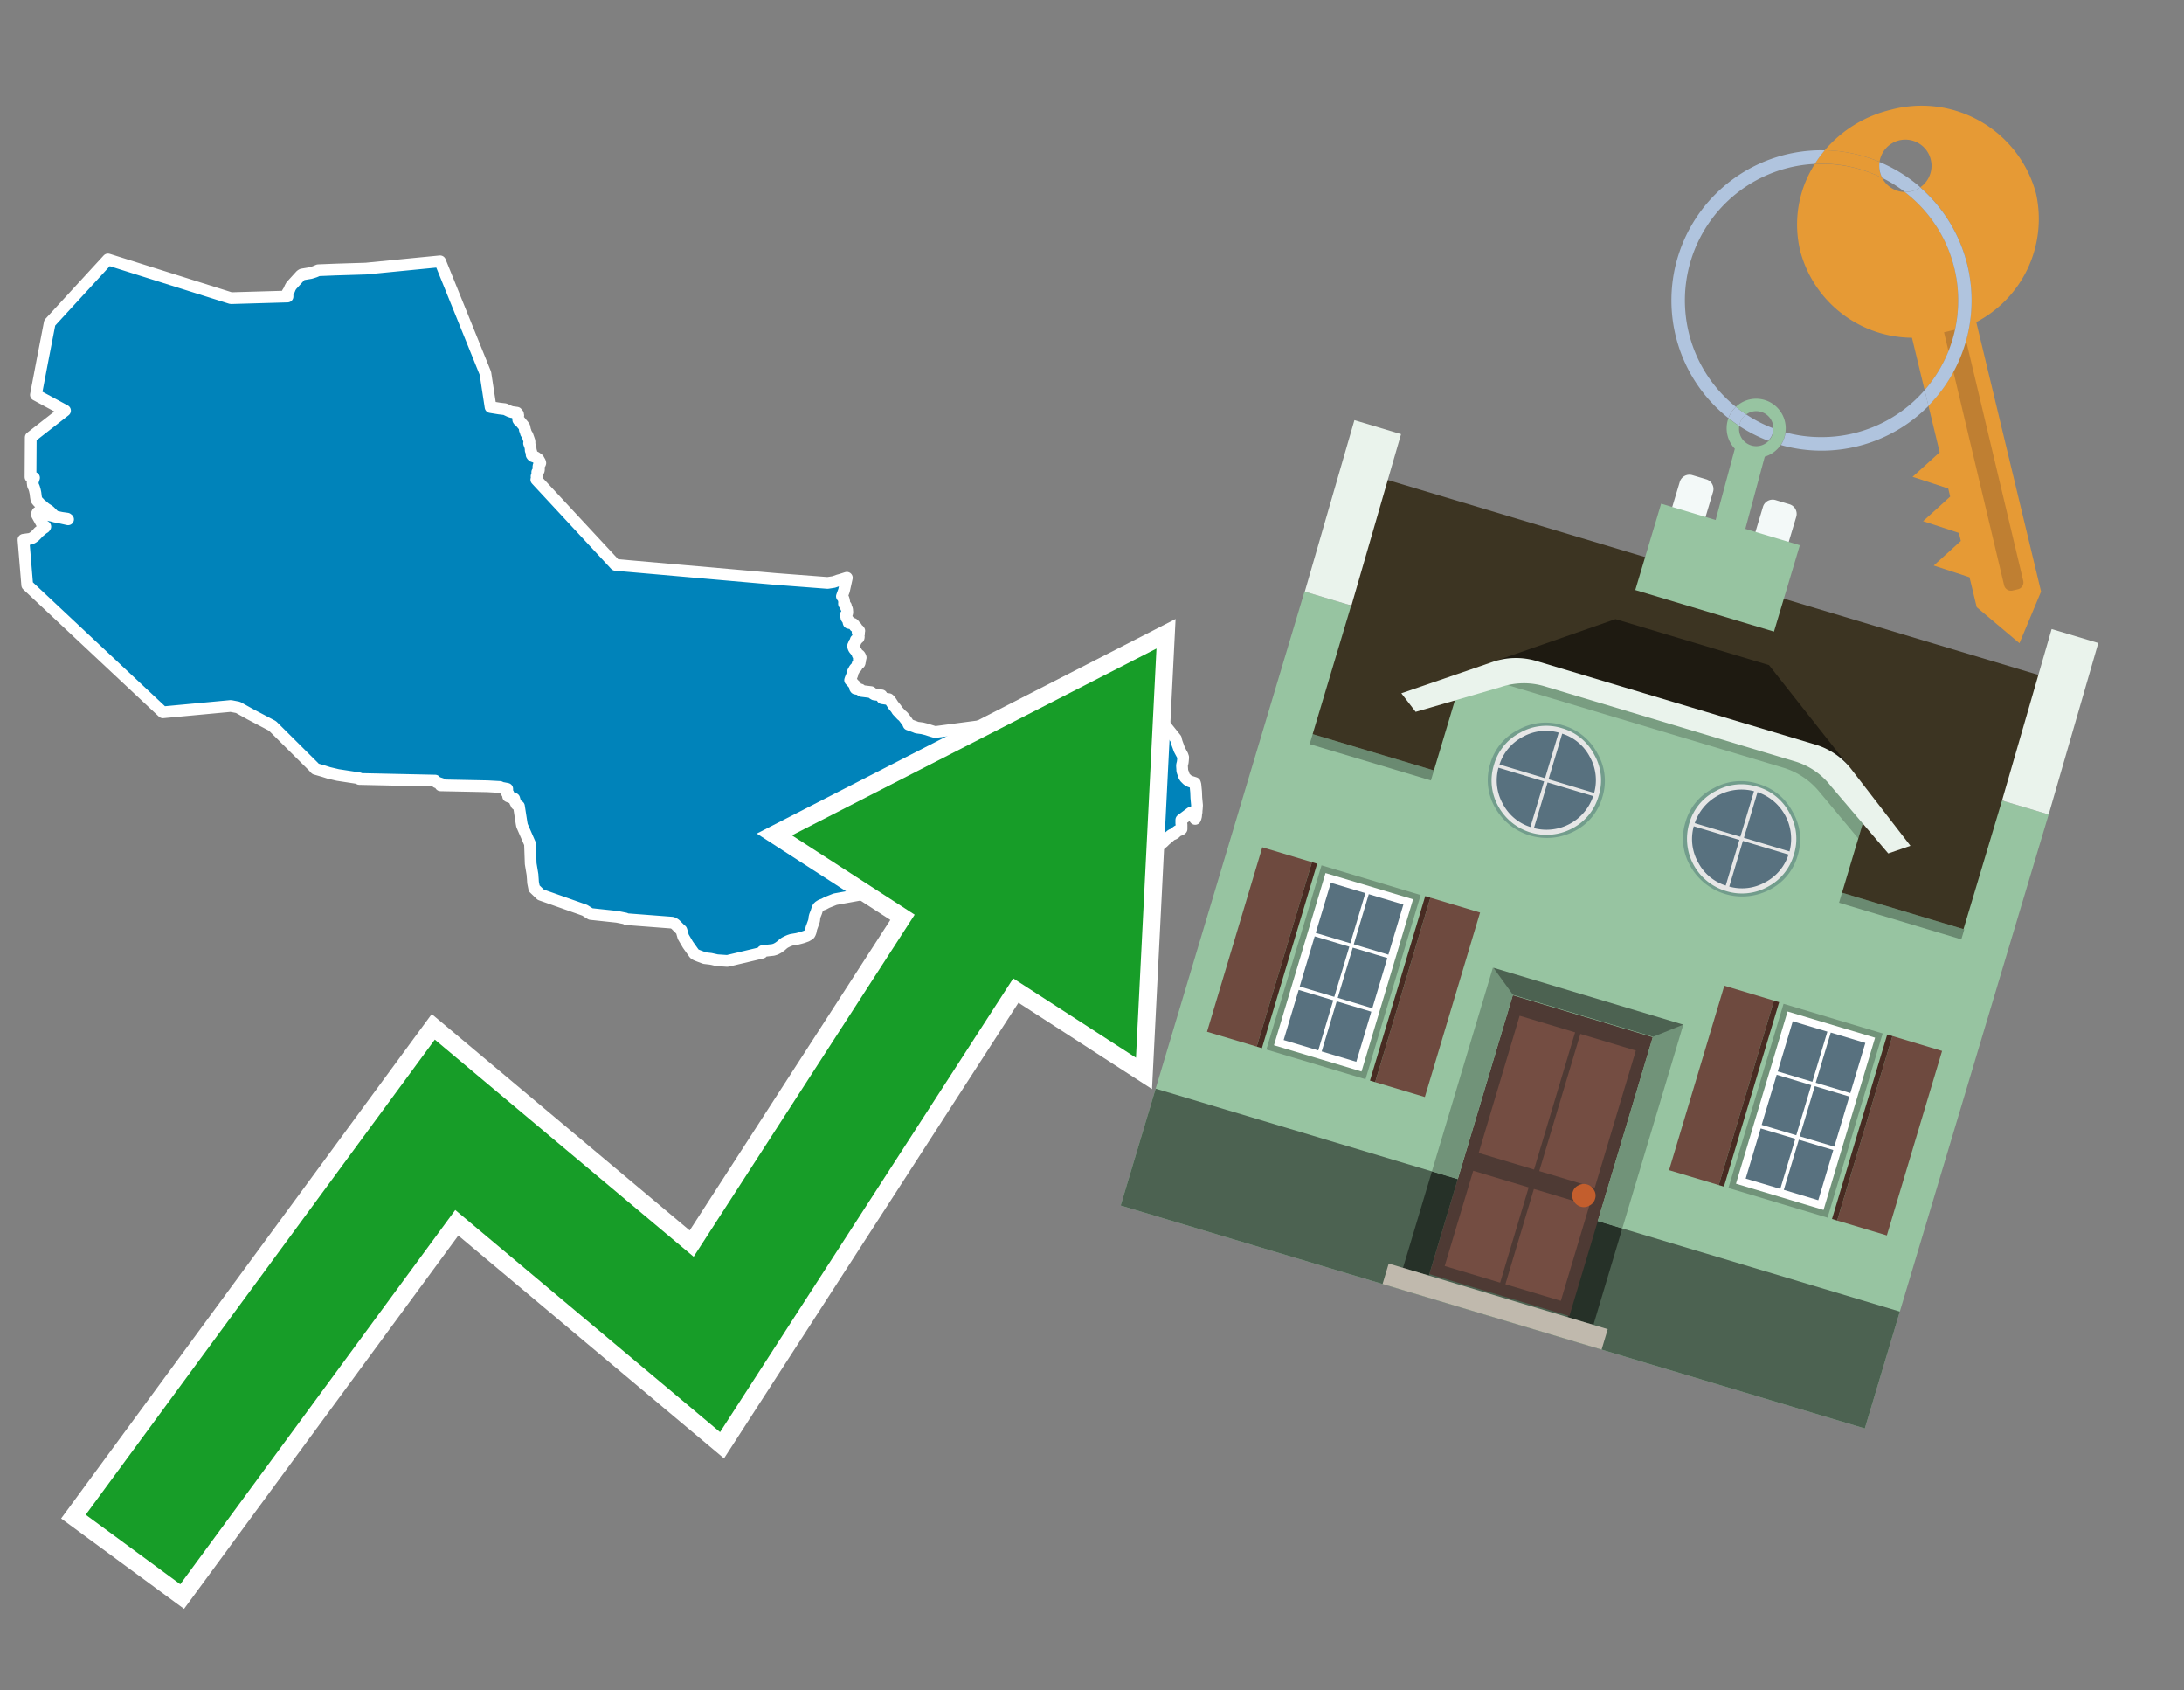 <svg id="Text" xmlns="http://www.w3.org/2000/svg" width="93.05" height="72" viewBox="0 0 93.05 72"><rect x="0" y="0" width="93.05" height="72" fill="#808080" stroke="none"/><polygon points="2.9,22.12 2.86,22.09 2.64,22.06 2.33,22 2.31,21.97 2.14,21.8 2.11,21.77 2.04,21.72 1.96,21.67 1.88,21.61 1.83,21.56 1.76,21.51 1.71,21.47 1.68,21.43 1.62,21.37 1.57,21.31 1.55,21.28 1.53,21.16 1.51,21 1.48,20.86 1.46,20.8 1.45,20.76 1.41,20.69 1.4,20.64 1.4,20.6 1.39,20.56 1.4,20.53 1.4,20.5 1.45,20.35 1.3,20.32 1.31,18.63 2.77,17.49 1.53,16.82 1.8,15.4 2.12,13.75 4.6,11.05 9.84,12.7 12.25,12.63 12.25,12.6 12.25,12.55 12.25,12.47 12.32,12.36 12.36,12.26 12.41,12.17 12.82,11.72 12.87,11.69 13.23,11.63 13.33,11.6 13.42,11.57 13.49,11.54 13.56,11.51 14.3,11.48 15.59,11.44 18.75,11.13 20.68,15.9 20.9,17.34 21.27,17.4 21.52,17.43 21.71,17.52 21.8,17.55 22.02,17.58 22.02,17.61 22.07,17.64 22.07,17.67 22.08,17.7 22.07,17.74 22.07,17.8 22.08,17.85 22.08,17.88 22.1,17.91 22.15,17.94 22.23,18.04 22.29,18.11 22.34,18.18 22.35,18.22 22.36,18.27 22.36,18.3 22.39,18.37 22.41,18.45 22.43,18.48 22.45,18.51 22.47,18.54 22.53,18.71 22.55,18.77 22.56,18.8 22.56,18.84 22.54,18.88 22.57,18.96 22.58,18.99 22.6,19.02 22.6,19.06 22.61,19.13 22.61,19.18 22.63,19.23 22.64,19.27 22.66,19.34 22.65,19.37 22.67,19.4 22.7,19.43 22.79,19.46 22.85,19.49 22.88,19.52 22.94,19.56 22.98,19.63 23.01,19.68 23.02,19.72 23.01,19.75 22.98,19.78 22.95,19.83 22.94,19.86 22.94,19.9 22.96,19.95 22.96,20.02 22.95,20.05 22.91,20.08 22.89,20.11 22.89,20.15 22.9,20.22 22.89,20.25 22.86,20.29 22.87,20.39 22.85,20.43 26.22,24.06 33.04,24.66 35.26,24.83 35.52,24.79 35.72,24.72 35.83,24.69 36.08,24.61 35.96,25.15 35.87,25.4 35.9,25.43 35.92,25.47 35.94,25.51 35.95,25.55 35.96,25.6 35.97,25.64 35.96,25.68 35.96,25.72 36.04,25.81 36.04,25.86 36.05,25.89 36.08,25.93 36.09,25.96 36.1,26.08 36.09,26.13 36.07,26.16 36.03,26.2 36.06,26.25 36.06,26.31 36.08,26.34 36.1,26.37 36.15,26.43 36.16,26.46 36.15,26.5 36.16,26.53 36.35,26.57 36.39,26.61 36.41,26.64 36.42,26.68 36.48,26.71 36.5,26.74 36.51,26.78 36.53,26.81 36.59,26.84 36.61,26.87 36.56,26.9 36.54,26.93 36.55,26.96 36.6,26.99 36.58,27.04 36.57,27.07 36.59,27.13 36.58,27.17 36.54,27.2 36.52,27.23 36.46,27.26 36.45,27.3 36.45,27.34 36.42,27.37 36.39,27.4 36.38,27.45 36.35,27.5 36.35,27.54 36.36,27.58 36.39,27.64 36.45,27.71 36.49,27.77 36.51,27.8 36.53,27.84 36.54,27.88 36.62,27.91 36.64,27.94 36.66,27.98 36.67,28.01 36.66,28.04 36.59,28.07 36.63,28.1 36.65,28.13 36.61,28.16 36.6,28.19 36.63,28.22 36.62,28.25 36.54,28.28 36.52,28.35 36.5,28.39 36.48,28.42 36.42,28.48 36.4,28.51 36.38,28.55 36.36,28.58 36.34,28.62 36.33,28.65 36.32,28.7 36.31,28.74 36.27,28.84 36.24,28.91 36.23,28.94 36.22,28.97 36.26,29.01 36.4,29.17 36.44,29.2 36.46,29.23 36.45,29.26 36.43,29.3 36.45,29.33 36.66,29.37 36.67,29.4 36.7,29.43 37.11,29.48 37.2,29.55 37.25,29.58 37.56,29.62 37.57,29.67 37.57,29.71 37.59,29.74 37.87,29.78 37.91,29.82 37.97,29.9 38.06,30.04 38.16,30.16 38.19,30.2 38.23,30.27 38.27,30.31 38.41,30.46 38.45,30.49 38.49,30.53 38.53,30.58 38.62,30.7 38.65,30.74 38.68,30.79 38.71,30.86 38.8,30.89 38.99,30.96 39.06,30.99 39.29,31.02 39.49,31.07 39.61,31.11 39.74,31.15 39.84,31.18 42.49,30.83 43.86,31.21 44.35,31.26 44.65,31.32 45.04,31.29 46.25,30.67 46.34,30.62 47.66,30.1 47.99,30 48.06,29.97 49.12,30.23 49.22,30.37 50.1,31.47 50.11,31.53 50.12,31.56 50.14,31.63 50.21,31.82 50.23,31.88 50.25,31.93 50.33,32.08 50.38,32.17 50.4,32.23 50.41,32.26 50.4,32.38 50.39,32.47 50.37,32.55 50.36,32.59 50.36,32.64 50.37,32.78 50.37,32.82 50.39,32.89 50.42,32.96 50.44,33.04 50.47,33.09 50.49,33.12 50.59,33.22 50.69,33.28 50.91,33.35 50.93,33.42 50.96,33.73 50.97,33.98 51,34.3 50.99,34.45 50.98,34.53 50.98,34.59 50.97,34.65 50.96,34.68 50.96,34.75 50.95,34.79 50.94,34.83 50.92,34.88 50.73,34.62 50.33,34.92 50.33,34.96 50.33,35.02 50.33,35.08 50.34,35.12 50.34,35.31 50.3,35.34 50.19,35.38 50.12,35.43 50.06,35.49 50.01,35.52 49.91,35.56 49.86,35.6 49.77,35.68 49.64,35.79 49.56,35.87 49.51,35.91 49.4,36 49.37,36.03 49.33,36.07 49.3,36.1 49.26,36.14 49.19,36.23 49.06,36.34 48.97,36.43 48.89,36.5 48.84,36.55 48.8,36.6 48.75,36.65 48.7,36.69 48.66,36.72 48.56,36.76 47.63,36.38 47.56,36.31 47.42,36.18 47.21,35.97 47.1,35.83 47.06,35.75 47,35.64 46.26,34.56 46.18,34.49 46.02,34.4 45.91,34.37 44.87,34.99 44.42,35.25 43.99,35.28 43.79,35.19 43.59,35.22 43.29,35.46 42.45,35.71 41.61,36.82 41.55,36.86 41.45,36.91 41.37,36.96 39.87,36.99 39.38,37.02 39.3,37.06 39.24,37.09 39.22,37.12 39.2,37.15 39.19,37.18 39.18,37.23 39.12,37.35 39.1,37.39 39.07,37.49 39.06,37.54 39.01,37.65 38.98,37.69 38.96,37.72 38.94,37.76 38.91,37.8 38.83,37.87 38.78,37.92 38.72,37.95 38.67,37.98 38.62,38.01 38.47,38.08 38.33,38.14 38.2,38.2 37.99,38.23 37.84,38.26 37.73,38.33 37.7,38.36 37.62,38.39 37.1,38.17 36.96,38.05 35.58,38.3 35.23,38.44 35.1,38.51 34.99,38.55 34.94,38.58 34.88,38.62 34.85,38.66 34.83,38.69 34.82,38.72 34.78,38.85 34.72,39 34.7,39.08 34.69,39.18 34.68,39.23 34.67,39.26 34.59,39.48 34.57,39.53 34.54,39.68 34.52,39.73 34.51,39.76 34.48,39.8 34.36,39.87 34.19,39.93 34.08,39.96 33.96,39.99 33.72,40.03 33.63,40.06 33.56,40.09 33.44,40.15 33.37,40.2 33.28,40.28 33.17,40.36 33.1,40.4 33.04,40.43 32.94,40.46 32.49,40.51 32.47,40.54 32.47,40.58 30.99,40.93 30.55,40.9 30.28,40.84 30.02,40.81 29.78,40.72 29.68,40.68 29.62,40.65 29.58,40.62 29.31,40.24 29.11,39.9 29.04,39.65 29.03,39.62 28.99,39.59 28.96,39.56 28.83,39.43 28.8,39.4 28.77,39.37 28.71,39.33 28.64,39.3 26.69,39.15 26.64,39.12 26.29,39.05 25.17,38.93 25.1,38.89 24.96,38.8 24.91,38.77 23.04,38.11 22.76,37.84 22.71,37.59 22.7,37.43 22.69,37.31 22.69,37.27 22.61,36.79 22.58,35.94 22.24,35.16 22.22,35.05 22.11,34.34 22,34.26 21.98,34.21 21.94,34.14 21.93,34.09 21.92,34.06 21.91,34.02 21.65,33.92 21.66,33.87 21.67,33.84 21.66,33.81 21.6,33.78 21.58,33.69 21.61,33.64 21.61,33.6 21.35,33.55 21.3,33.52 20.76,33.49 18.77,33.45 18.81,33.39 18.6,33.32 18.54,33.25 15.31,33.18 15.3,33.15 14.39,33.01 14.01,32.92 13.79,32.85 13.44,32.75 13.4,32.71 13.38,32.68 11.61,30.92 10.66,30.42 10.14,30.13 9.83,30.07 6.94,30.34 1.16,24.92 1,22.99 1.29,22.95 1.38,22.91 1.47,22.85 1.51,22.81 1.56,22.76 1.65,22.66 1.69,22.63 1.81,22.53 1.85,22.5 1.9,22.47 1.93,22.43 1.85,22.37 1.77,22.28 1.58,21.94 1.58,21.87 1.6,21.83 " fill="#0083ba" stroke="#fff" stroke-linejoin="round" stroke-width="0.5"/><polygon points="49.272 27.624 33.741 35.58 38.97 38.959 29.553 53.529 18.525 44.281 3.652 64.518 7.681 67.479 19.396 51.538 30.678 60.999 43.169 41.673 48.398 45.053 49.272 27.624" fill="none" stroke="#fff" stroke-miterlimit="10" stroke-width="1.5"/><polygon points="49.272 27.624 33.741 35.58 38.97 38.959 29.553 53.529 18.525 44.281 3.652 64.518 7.681 67.479 19.396 51.538 30.678 60.999 43.169 41.673 48.398 45.053 49.272 27.624" fill="#179d28"/><path d="M80.19,7.577a1.16,1.16,0,0,1-.094-.251,1.114,1.114,0,0,1-.018-.429A6.367,6.367,0,0,0,77.743,6.4a5.269,5.269,0,0,0-.423.577c.1,0,.192-.007.288-.007A5.794,5.794,0,0,1,80.19,7.577Z" fill="#e69a35"/><path d="M77.608,6.4A6.394,6.394,0,0,0,73.64,17.81a1.26,1.26,0,0,1,.317-.48A5.821,5.821,0,0,1,77.32,6.981a5.269,5.269,0,0,1,.423-.577Z" fill="#b0c4de"/><path d="M84.2,13.72a4.962,4.962,0,0,0,2.545-5.48,5.047,5.047,0,0,0-6.179-3.566A5.322,5.322,0,0,0,77.743,6.4a6.367,6.367,0,0,1,2.335.493,1.114,1.114,0,1,1,1.736,1.084,6.392,6.392,0,0,1,.347,9.3l.479,1.985-.438.4-.716.648.92.3.6.2.082.341-.438.4-.716.648.92.3.605.2.082.341-.438.4-.716.649.92.3.605.2.307,1.274,1.821,1.534.921-2.2Z" fill="#e69a35"/><path d="M81.154,8.179a1.115,1.115,0,0,1-.964-.6,5.794,5.794,0,0,0-2.582-.6c-.1,0-.192,0-.288.007a4.783,4.783,0,0,0-.625,3.685,4.962,4.962,0,0,0,4.765,3.715L82,16.617a5.82,5.82,0,0,0-.846-8.438Z" fill="#e69a35"/><path d="M74.1,18.142a6.386,6.386,0,0,0,1.232.63.73.73,0,0,0,.224-.527h0a5.783,5.783,0,0,1-1.159-.593A.733.733,0,0,0,74.1,18.142Z" fill="#b0c4de"/><path d="M74.4,17.652q-.228-.152-.44-.322a1.26,1.26,0,0,0-.317.48c.148.117.3.228.46.332A.733.733,0,0,1,74.4,17.652Z" fill="#b0c4de"/><path d="M74.824,16.984a1.257,1.257,0,0,0-.867.346c.141.114.288.222.44.322a.731.731,0,0,1,1.159.593h0a.732.732,0,1,1-1.463,0,.7.7,0,0,1,.007-.1c-.158-.1-.312-.215-.46-.332a1.258,1.258,0,0,0,.273,1.3l-.979,3.635,1.275.341.98-3.639a1.266,1.266,0,0,0,.681-.5,1.249,1.249,0,0,0,.2-.538,1.328,1.328,0,0,0,.012-.168A1.262,1.262,0,0,0,74.824,16.984Z" fill="#97c4a1"/><path d="M85.974,25.1l-.226.053a.3.3,0,0,1-.362-.223l-2.56-10.777.81-.193L86.2,24.736A.3.3,0,0,1,85.974,25.1Z" fill="#bf7f32"/><path d="M80.1,7.326a1.16,1.16,0,0,0,.094.251,5.833,5.833,0,0,1,.964.6,1.137,1.137,0,0,0,.287-.031,1.108,1.108,0,0,0,.373-.167A6.371,6.371,0,0,0,80.078,6.9,1.114,1.114,0,0,0,80.1,7.326Z" fill="#b0c4de"/><path d="M77.608,18.618a5.836,5.836,0,0,1-1.534-.2,1.24,1.24,0,0,1-.2.537,6.4,6.4,0,0,0,6.291-1.666L82,16.617A5.807,5.807,0,0,1,77.608,18.618Z" fill="#b0c4de"/><path d="M81.814,7.981a1.108,1.108,0,0,1-.373.167,1.137,1.137,0,0,1-.287.031A5.82,5.82,0,0,1,82,16.617l.161.667a6.392,6.392,0,0,0-.347-9.3Z" fill="#b0c4de"/><polygon points="83.79 39.753 55.78 31.364 58.988 20.404 86.964 28.783 83.79 39.753 83.79 39.753" fill="#3c3422" fill-rule="evenodd"/><polygon points="81.705 53.32 87.284 34.692 85.297 34.097 83.656 39.575 55.926 31.269 57.567 25.791 55.579 25.196 47.746 51.348 79.451 60.844 81.705 53.32" fill="#97c4a1" fill-rule="evenodd"/><rect x="69.522" y="21.148" width="0.444" height="28.983" transform="translate(15.592 92.226) rotate(-73.326)" opacity="0.3"/><polygon points="87.284 34.692 85.297 34.097 87.411 26.793 89.398 27.388 87.284 34.692 87.284 34.692" fill="#eaf3ec" fill-rule="evenodd"/><polygon points="57.578 25.794 55.591 25.199 57.705 17.896 59.692 18.491 57.578 25.794 57.578 25.794" fill="#eaf3ec" fill-rule="evenodd"/><polygon points="79.451 60.844 80.943 55.865 49.238 46.369 47.747 51.348 79.451 60.844 79.451 60.844" fill="#4c6251" fill-rule="evenodd"/><path d="M71.566,20.528l-.522,1.743,1.418.425.523-1.744a.432.432,0,0,0-.289-.536l-.593-.177A.431.431,0,0,0,71.566,20.528Z" fill="#f3f9f8" fill-rule="evenodd"/><path d="M75.111,21.589l-.522,1.743,1.418.425.522-1.743a.43.43,0,0,0-.289-.536l-.593-.178A.43.43,0,0,0,75.111,21.589Z" fill="#f3f9f8" fill-rule="evenodd"/><polygon points="75.368 28.329 68.829 26.37 63.807 28.121 78.733 32.591 75.368 28.329" fill="#1e1a11"/><polygon points="78.248 32.422 64.442 28.287 62.236 28.998 60.064 36.247 77.453 41.455 79.651 34.116 78.248 32.422" fill="#97c4a1"/><path d="M77.74,32.516S65.088,28.725,65,28.7l-.938.43,11.892,3.562a3.175,3.175,0,0,1,1.532,1l1.685,2.02.327-1.09Z" fill-rule="evenodd" opacity="0.2"/><path d="M77.35,31.716,65.458,28.154a3.041,3.041,0,0,0-1.854.037l-3.9,1.339.611.79,3.626-1.054a3.045,3.045,0,0,1,1.855-.037l10.673,3.2A3.028,3.028,0,0,1,78,33.477l2.45,2.874.945-.325-2.518-3.26A3.036,3.036,0,0,0,77.35,31.716Z" fill="#eaf3ec"/><polygon points="76.683 23.223 70.773 21.453 69.671 25.132 75.581 26.902 76.683 23.223 76.683 23.223" fill="#97c4a1" fill-rule="evenodd"/><g id="Symbol_9_0_Layer2_0_MEMBER_8_MEMBER_21_MEMBER_0_FILL" data-name="Symbol 9 0 Layer2 0 MEMBER 8 MEMBER 21 MEMBER 0 FILL"><path d="M66.584,30.892a2.39,2.39,0,0,0-1.891.189,2.317,2.317,0,0,0-1.2,1.448A2.345,2.345,0,0,0,63.7,34.4a2.528,2.528,0,0,0,3.367,1.008,2.339,2.339,0,0,0,1.2-1.447,2.313,2.313,0,0,0-.208-1.87A2.394,2.394,0,0,0,66.584,30.892Z" fill="#729d8c"/></g><g id="Symbol_9_0_Layer2_0_MEMBER_8_MEMBER_21_MEMBER_1_FILL" data-name="Symbol 9 0 Layer2 0 MEMBER 8 MEMBER 21 MEMBER 1 FILL"><path d="M66.547,31.016a2.241,2.241,0,0,0-1.769.185,2.213,2.213,0,0,0-1.127,1.376,2.239,2.239,0,0,0,.185,1.768,2.341,2.341,0,0,0,3.145.942,2.234,2.234,0,0,0,1.126-1.376,2.207,2.207,0,0,0-.185-1.768A2.237,2.237,0,0,0,66.547,31.016Z" fill="#e6e6e6"/></g><g id="Symbol_9_0_Layer2_0_MEMBER_8_MEMBER_21_MEMBER_2_MEMBER_0_FILL" data-name="Symbol 9 0 Layer2 0 MEMBER 8 MEMBER 21 MEMBER 2 MEMBER 0 FILL"><path d="M65.787,33.284,63.843,32.7a2.036,2.036,0,0,0,.186,1.539,2.015,2.015,0,0,0,1.175.986Z" fill="#58717f"/></g><g id="Symbol_9_0_Layer2_0_MEMBER_8_MEMBER_21_MEMBER_2_MEMBER_1_FILL" data-name="Symbol 9 0 Layer2 0 MEMBER 8 MEMBER 21 MEMBER 2 MEMBER 1 FILL"><path d="M65.827,33.148l.582-1.944a2.01,2.01,0,0,0-1.523.178,2.037,2.037,0,0,0-1,1.183Z" fill="#58717f"/></g><g id="Symbol_9_0_Layer2_0_MEMBER_8_MEMBER_21_MEMBER_2_MEMBER_2_FILL" data-name="Symbol 9 0 Layer2 0 MEMBER 8 MEMBER 21 MEMBER 2 MEMBER 2 FILL"><path d="M67.878,33.91l-1.943-.582-.582,1.944a2.1,2.1,0,0,0,2.525-1.362Z" fill="#58717f"/></g><g id="Symbol_9_0_Layer2_0_MEMBER_8_MEMBER_21_MEMBER_2_MEMBER_3_FILL" data-name="Symbol 9 0 Layer2 0 MEMBER 8 MEMBER 21 MEMBER 2 MEMBER 3 FILL"><path d="M66.558,31.249l-.582,1.943,1.943.582a2.031,2.031,0,0,0-.186-1.539A2.009,2.009,0,0,0,66.558,31.249Z" fill="#58717f"/></g><g id="Symbol_9_0_Layer2_0_MEMBER_8_MEMBER_21_MEMBER_0_FILL-2" data-name="Symbol 9 0 Layer2 0 MEMBER 8 MEMBER 21 MEMBER 0 FILL"><path d="M74.9,33.384a2.4,2.4,0,0,0-1.891.189,2.316,2.316,0,0,0-1.2,1.448,2.341,2.341,0,0,0,.209,1.87A2.527,2.527,0,0,0,75.387,37.9a2.345,2.345,0,0,0,1.2-1.447,2.314,2.314,0,0,0-.209-1.87A2.389,2.389,0,0,0,74.9,33.384Z" fill="#729d8c"/></g><g id="Symbol_9_0_Layer2_0_MEMBER_8_MEMBER_21_MEMBER_1_FILL-2" data-name="Symbol 9 0 Layer2 0 MEMBER 8 MEMBER 21 MEMBER 1 FILL"><path d="M74.867,33.508a2.239,2.239,0,0,0-1.768.185,2.21,2.21,0,0,0-1.127,1.376,2.316,2.316,0,0,0,1.564,2.883,2.261,2.261,0,0,0,1.765-.173A2.237,2.237,0,0,0,76.428,36.4a2.209,2.209,0,0,0-.185-1.769A2.239,2.239,0,0,0,74.867,33.508Z" fill="#e6e6e6"/></g><g id="Symbol_9_0_Layer2_0_MEMBER_8_MEMBER_21_MEMBER_2_MEMBER_0_FILL-2" data-name="Symbol 9 0 Layer2 0 MEMBER 8 MEMBER 21 MEMBER 2 MEMBER 0 FILL"><path d="M74.107,35.776l-1.943-.582a2.031,2.031,0,0,0,.186,1.539,2.009,2.009,0,0,0,1.175.986Z" fill="#58717f"/></g><g id="Symbol_9_0_Layer2_0_MEMBER_8_MEMBER_21_MEMBER_2_MEMBER_1_FILL-2" data-name="Symbol 9 0 Layer2 0 MEMBER 8 MEMBER 21 MEMBER 2 MEMBER 1 FILL"><path d="M74.148,35.64,74.73,33.7a2.1,2.1,0,0,0-2.525,1.362Z" fill="#58717f"/></g><g id="Symbol_9_0_Layer2_0_MEMBER_8_MEMBER_21_MEMBER_2_MEMBER_2_FILL-2" data-name="Symbol 9 0 Layer2 0 MEMBER 8 MEMBER 21 MEMBER 2 MEMBER 2 FILL"><path d="M76.2,36.4l-1.943-.582-.582,1.944a2.015,2.015,0,0,0,1.523-.178A2.036,2.036,0,0,0,76.2,36.4Z" fill="#58717f"/></g><g id="Symbol_9_0_Layer2_0_MEMBER_8_MEMBER_21_MEMBER_2_MEMBER_3_FILL-2" data-name="Symbol 9 0 Layer2 0 MEMBER 8 MEMBER 21 MEMBER 2 MEMBER 3 FILL"><path d="M74.879,33.741,74.3,35.684l1.943.582a2.1,2.1,0,0,0-1.361-2.525Z" fill="#58717f"/></g><polygon points="51.426 43.946 53.542 44.58 55.896 36.723 53.78 36.089 51.426 43.946 51.426 43.946" fill="#6e4a3f" fill-rule="evenodd"/><polygon points="53.542 44.58 53.764 44.647 56.117 36.789 55.896 36.723 53.542 44.58 53.542 44.58" fill="#482b22" fill-rule="evenodd"/><polygon points="60.706 46.726 58.59 46.092 60.943 38.235 63.059 38.868 60.706 46.726 60.706 46.726" fill="#6e4a3f" fill-rule="evenodd"/><polygon points="58.59 46.092 58.368 46.026 60.722 38.168 60.943 38.235 58.59 46.092 58.59 46.092" fill="#482b22" fill-rule="evenodd"/><rect x="53.146" y="39.209" width="8.19" height="4.408" transform="translate(1.145 84.365) rotate(-73.326)" fill="#719379"/><polygon points="60.205 38.304 56.474 37.187 54.277 44.522 58.008 45.639 60.205 38.304 60.205 38.304" fill="#fff" fill-rule="evenodd"/><path d="M59.792,38.527l-.64,2.136-1.474-.442.639-2.135,1.475.441Zm-1.621-.485-.64,2.136-1.474-.442L56.7,37.6l1.474.442Zm-2.158,1.84,1.475.441-.64,2.136-1.474-.441.639-2.136Zm-.683,2.282,1.474.441-.639,2.136L54.69,44.3l.64-2.135Zm.981,2.621.639-2.136,1.475.442-.64,2.135-1.474-.441Zm2.158-1.84L56.994,42.5l.64-2.136,1.474.442-.639,2.136Z" fill="#58717f" fill-rule="evenodd"/><polygon points="80.39 52.621 78.274 51.988 80.628 44.13 82.743 44.764 80.39 52.621 80.39 52.621" fill="#6e4a3f" fill-rule="evenodd"/><polygon points="78.274 51.988 78.053 51.921 80.406 44.064 80.628 44.13 78.274 51.988 78.274 51.988" fill="#482b22" fill-rule="evenodd"/><polygon points="71.111 49.842 73.227 50.476 75.58 42.619 73.464 41.985 71.111 49.842 71.111 49.842" fill="#6e4a3f" fill-rule="evenodd"/><polygon points="73.227 50.476 73.448 50.542 75.802 42.685 75.58 42.619 73.227 50.476 73.227 50.476" fill="#482b22" fill-rule="evenodd"/><rect x="72.83" y="45.105" width="8.19" height="4.408" transform="translate(9.534 107.426) rotate(-73.326)" fill="#719379"/><polygon points="76.159 43.083 79.889 44.2 77.692 51.535 73.962 50.418 76.159 43.083 76.159 43.083" fill="#fff" fill-rule="evenodd"/><path d="M76.381,43.5l1.475.442-.64,2.135-1.475-.441.64-2.136ZM78,43.981l1.474.442-.64,2.136-1.474-.442L78,43.981Zm.791,2.724-.64,2.135L76.679,48.4l.64-2.136,1.474.442Zm-.684,2.282-.639,2.135L76,50.68l.64-2.135,1.474.442Zm-2.26,1.65L74.375,50.2l.639-2.135,1.475.441-.64,2.136Zm-.791-2.724.64-2.135,1.474.441-.639,2.136-1.475-.442Z" fill="#58717f" fill-rule="evenodd"/><polygon points="67.888 56.431 69.118 52.323 68.019 51.994 66.789 56.102 67.888 56.431 67.888 56.431" fill="#263128" fill-rule="evenodd"/><polygon points="60.877 54.331 62.108 50.223 61.007 49.894 59.776 54.002 60.877 54.331 60.877 54.331" fill="#263128" fill-rule="evenodd"/><g id="Symbol_9_0_Layer2_0_MEMBER_8_MEMBER_12_MEMBER_0_FILL" data-name="Symbol 9 0 Layer2 0 MEMBER 8 MEMBER 12 MEMBER 0 FILL"><path d="M70.418,44.178l-5.965-1.786L60.9,54.27l5.964,1.786Z" fill="#4e3a34"/></g><g id="Symbol_9_0_Layer2_0_MEMBER_8_MEMBER_12_MEMBER_1_MEMBER_0_FILL" data-name="Symbol 9 0 Layer2 0 MEMBER 8 MEMBER 12 MEMBER 1 MEMBER 0 FILL"><path d="M65.358,49.815l1.75-5.843-2.363-.708L63,49.107Z" fill="#744d42"/></g><g id="Symbol_9_0_Layer2_0_MEMBER_8_MEMBER_12_MEMBER_1_MEMBER_1_FILL" data-name="Symbol 9 0 Layer2 0 MEMBER 8 MEMBER 12 MEMBER 1 MEMBER 1 FILL"><path d="M67.331,44.039l-1.75,5.842,2.364.708,1.75-5.842Z" fill="#744d42"/></g><g id="Symbol_9_0_Layer2_0_MEMBER_8_MEMBER_12_MEMBER_2_MEMBER_0_FILL" data-name="Symbol 9 0 Layer2 0 MEMBER 8 MEMBER 12 MEMBER 2 MEMBER 0 FILL"><path d="M63.915,54.633l1.215-4.058-2.363-.707-1.215,4.057Z" fill="#744d42"/></g><g id="Symbol_9_0_Layer2_0_MEMBER_8_MEMBER_12_MEMBER_2_MEMBER_1_FILL" data-name="Symbol 9 0 Layer2 0 MEMBER 8 MEMBER 12 MEMBER 2 MEMBER 1 FILL"><path d="M66.5,55.407l1.215-4.057-2.363-.708L64.138,54.7Z" fill="#744d42"/></g><g id="Symbol_9_0_Layer2_0_MEMBER_8_MEMBER_13_FILL" data-name="Symbol 9 0 Layer2 0 MEMBER 8 MEMBER 13 FILL"><path d="M67.959,51.058a.439.439,0,0,0-.045-.367.487.487,0,0,0-.669-.2.445.445,0,0,0-.239.282.457.457,0,0,0,.041.378.481.481,0,0,0,.293.242.459.459,0,0,0,.377-.042A.453.453,0,0,0,67.959,51.058Z" fill="#c35e2d"/></g><g id="Symbol_9_0_Layer2_0_MEMBER_8_MEMBER_14_FILL" data-name="Symbol 9 0 Layer2 0 MEMBER 8 MEMBER 14 FILL"><path d="M64.557,42.047l-.951-.833-2.6,8.68,1.1.329Z" fill="#719379"/></g><g id="Symbol_9_0_Layer2_0_MEMBER_8_MEMBER_15_FILL" data-name="Symbol 9 0 Layer2 0 MEMBER 8 MEMBER 15 FILL"><path d="M71.718,43.643l-1.2.19L68.072,52.01l1.046.313Z" fill="#719379"/></g><g id="Symbol_9_0_Layer2_0_MEMBER_8_MEMBER_16_FILL" data-name="Symbol 9 0 Layer2 0 MEMBER 8 MEMBER 16 FILL"><path d="M63.627,41.22l.836,1.156,5.961,1.786,1.294-.519Z" fill="#4c6251"/></g><polygon points="58.905 54.69 59.166 53.819 68.498 56.614 68.237 57.485 58.905 54.69 58.905 54.69" fill="#c0b9ad" fill-rule="evenodd"/></svg>